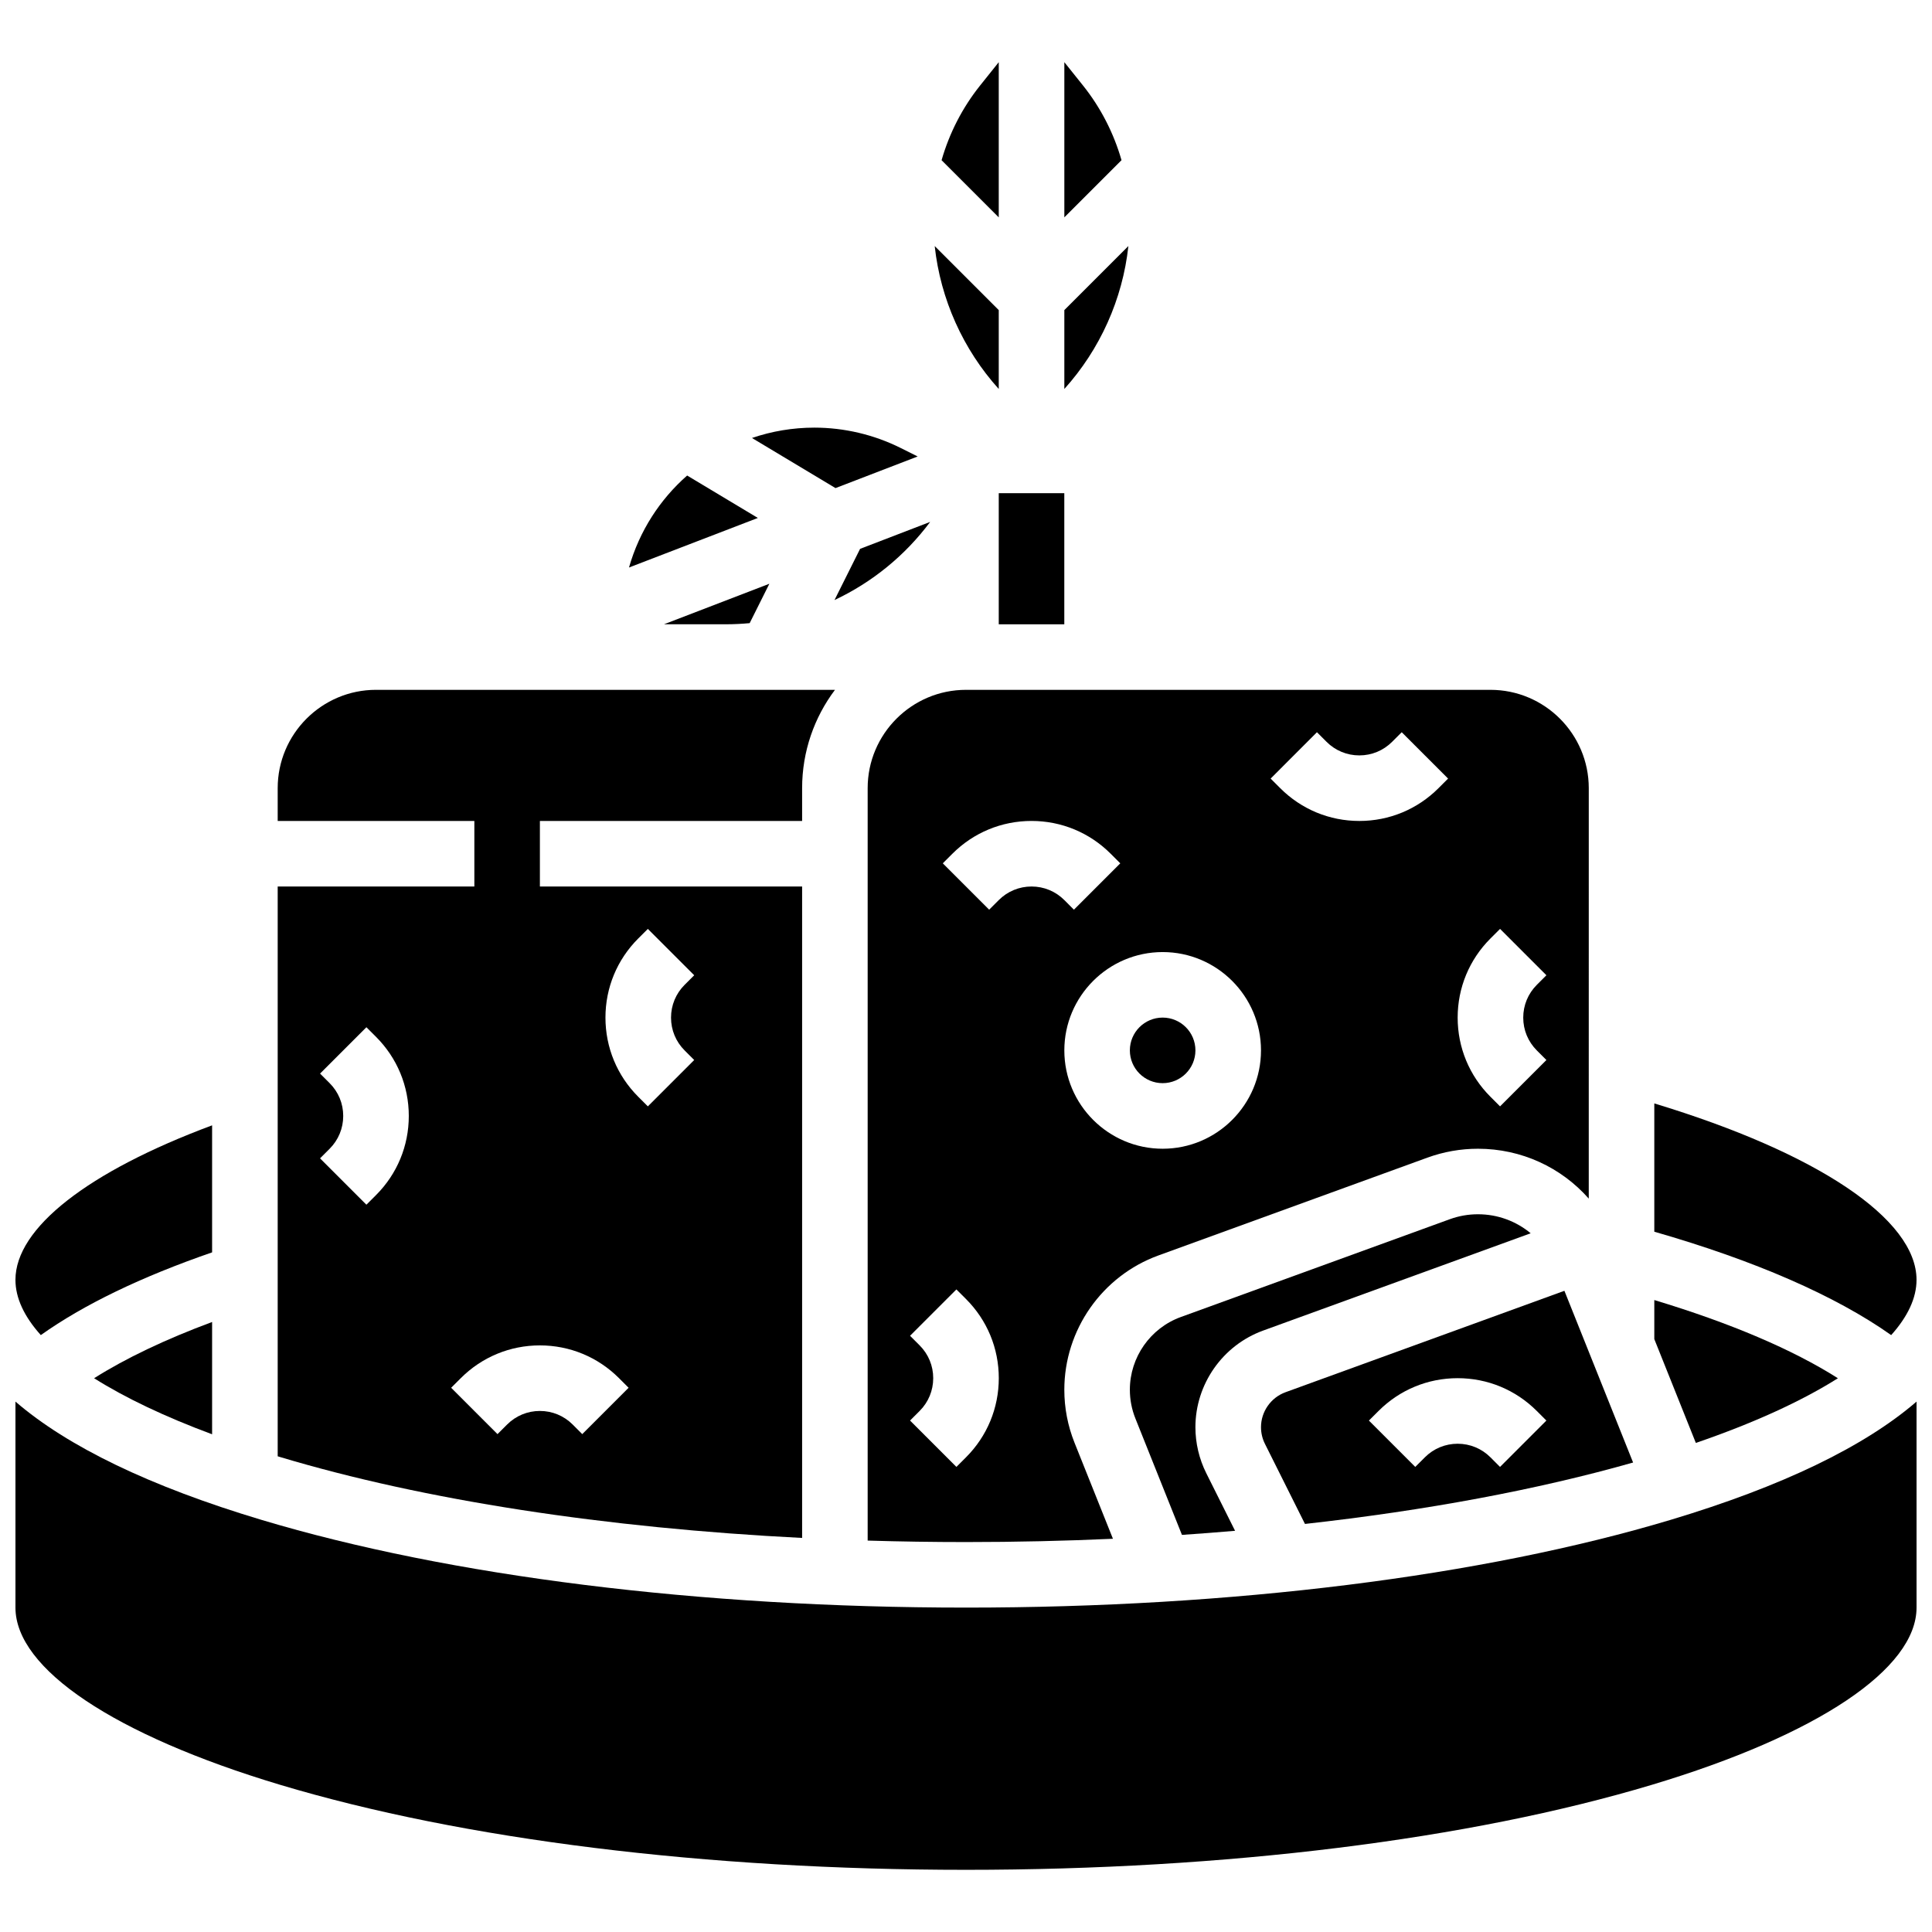 <?xml version="1.0" encoding="UTF-8"?>
<!-- Uploaded to: SVG Repo, www.svgrepo.com, Generator: SVG Repo Mixer Tools -->
<svg width="800px" height="800px" version="1.1" viewBox="144 144 512 512" xmlns="http://www.w3.org/2000/svg">
 <defs>
  <clipPath id="c">
   <path d="m582 436h69.902v62h-69.902z"/>
  </clipPath>
  <clipPath id="b">
   <path d="m148.09 442h52.906v56h-52.906z"/>
  </clipPath>
  <clipPath id="a">
   <path d="m148.09 515h503.81v125h-503.81z"/>
  </clipPath>
 </defs>
 <path d="m408.68 274.7h17.371v34.746h-17.371z"/>
 <path d="m408.68 226.18-16.973-16.973c1.527 14.09 7.523 27.402 16.973 37.875z"/>
 <path d="m431.01 166.66-4.949-6.184v41.129l15.152-15.152c-2.059-7.164-5.508-13.922-10.203-19.793z"/>
 <path d="m408.68 160.48-4.949 6.188c-4.695 5.871-8.145 12.625-10.203 19.789l15.152 15.152z"/>
 <path d="m373.94 352.87v199.4c8.602 0.258 17.297 0.391 26.059 0.391 13.164 0 26.168-0.297 38.941-0.871l-10.172-25.43c-1.797-4.492-2.711-9.223-2.711-14.062 0-15.863 10.016-30.168 24.926-35.586l71.285-25.922c4.312-1.566 8.82-2.363 13.406-2.363 11.516 0 22.074 4.949 29.363 13.215l0.004-108.77c0-14.367-11.691-26.059-26.059-26.059h-138.98c-14.371 0-26.062 11.691-26.062 26.059zm26.062 177.33-2.547 2.543-12.285-12.285 2.543-2.543c2.32-2.32 3.598-5.406 3.598-8.688s-1.277-6.367-3.598-8.688l-2.543-2.543 12.285-12.285 2.547 2.543c5.602 5.602 8.688 13.051 8.688 20.973-0.004 7.922-3.086 15.371-8.688 20.973zm138.98-137.49 2.547-2.543 12.285 12.285-2.543 2.543c-2.32 2.32-3.598 5.406-3.598 8.688s1.277 6.367 3.598 8.688l2.543 2.543-12.285 12.285-2.547-2.547c-5.602-5.602-8.688-13.051-8.688-20.973s3.086-15.367 8.688-20.969zm-45.977-54.664 2.543 2.543c2.32 2.32 5.406 3.598 8.688 3.598s6.367-1.277 8.688-3.598l2.547-2.543 12.285 12.285-2.543 2.543c-5.602 5.602-13.051 8.688-20.969 8.688-7.922 0-15.367-3.086-20.969-8.688l-2.543-2.543zm-14.828 84.32c0 14.367-11.691 26.059-26.059 26.059-14.371 0-26.059-11.691-26.059-26.059 0-14.367 11.691-26.059 26.059-26.059 14.367 0 26.059 11.691 26.059 26.059zm-39.836-52.117 2.543 2.543-12.285 12.285-2.539-2.547c-2.32-2.32-5.406-3.598-8.688-3.598s-6.367 1.277-8.688 3.598l-2.547 2.543-12.285-12.285 2.543-2.543c5.602-5.602 13.051-8.688 20.969-8.688 7.93 0.004 15.375 3.09 20.977 8.691z"/>
 <path d="m426.06 226.18v20.902c9.449-10.477 15.449-23.785 16.973-37.875z"/>
 <path d="m460.8 422.36c0 4.797-3.891 8.688-8.688 8.688-4.797 0-8.688-3.891-8.688-8.688s3.891-8.688 8.688-8.688c4.797 0 8.688 3.891 8.688 8.688"/>
 <g clip-path="url(#c)">
  <path d="m651.9 483.17c0-16.125-26.336-33.668-69.492-46.75v33.996c26.68 7.656 48.105 17.02 62.773 27.402 4.394-4.902 6.719-9.832 6.719-14.648z"/>
 </g>
 <path d="m631.06 509.25c-11.938-7.586-28.426-14.617-48.652-20.723v10.344l11.008 27.52c15.344-5.266 28.047-11.082 37.645-17.141z"/>
 <path d="m478.73 496.62 70.914-25.789c-3.832-3.191-8.723-5.039-13.973-5.039-2.555 0-5.066 0.441-7.469 1.316l-71.285 25.922c-8.07 2.934-13.492 10.672-13.492 19.262 0 2.617 0.492 5.18 1.465 7.613l12.34 30.855c4.734-0.32 9.426-0.684 14.078-1.082l-7.637-15.273c-1.883-3.762-2.875-7.977-2.875-12.18 0.008-11.418 7.211-21.703 17.934-25.605z"/>
 <path d="m489.83 547.86c32.047-3.566 61.57-9.055 86.957-16.277l-18.203-45.508-73.914 26.879c-3.883 1.414-6.492 5.137-6.492 9.27 0 1.523 0.359 3.051 1.043 4.41zm19.496-29.941c5.602-5.602 13.051-8.688 20.969-8.688 7.922 0 15.367 3.086 20.969 8.688l2.543 2.543-12.285 12.285-2.539-2.543c-2.32-2.32-5.406-3.598-8.688-3.598s-6.367 1.277-8.688 3.598l-2.547 2.543-12.285-12.285z"/>
 <path d="m336.38 309.44c2.117 0 4.211-0.109 6.289-0.301l5.219-10.438-27.922 10.738z"/>
 <path d="m200.21 494.34c-12.418 4.617-22.973 9.652-31.27 14.906 8.238 5.195 18.762 10.211 31.27 14.855z"/>
 <path d="m356.57 551.57v-172.64h-69.492v-17.371h69.492v-8.688c0-9.77 3.246-18.797 8.711-26.059h-121.63c-14.367 0-26.059 11.691-26.059 26.059v8.688h52.117v17.371h-52.117v151c0.215 0.066 0.426 0.133 0.645 0.199 38.074 11.422 86.113 18.805 138.34 21.441zm-43.43-158.86 2.547-2.543 12.285 12.285-2.543 2.543c-2.32 2.32-3.598 5.406-3.598 8.688s1.277 6.367 3.598 8.688l2.543 2.543-12.285 12.285-2.547-2.547c-5.602-5.602-8.688-13.051-8.688-20.973s3.082-15.367 8.688-20.969zm-47.031 116.52c5.602-5.602 13.051-8.688 20.969-8.688 7.922 0 15.367 3.086 20.969 8.688l2.543 2.543-12.285 12.285-2.539-2.543c-2.32-2.32-5.406-3.598-8.688-3.598s-6.367 1.277-8.688 3.598l-2.547 2.543-12.285-12.285zm-34.746-78.176-2.543-2.543 12.285-12.285 2.543 2.543c5.602 5.602 8.688 13.051 8.688 20.973s-3.086 15.371-8.688 20.973l-2.547 2.543-12.285-12.285 2.543-2.543c2.32-2.32 3.598-5.406 3.598-8.688 0.004-3.285-1.273-6.367-3.594-8.688z"/>
 <g clip-path="url(#b)">
  <path d="m200.21 475.89v-33.664c-32.863 12.234-52.117 27.207-52.117 40.941 0 4.816 2.324 9.75 6.723 14.648 11.336-8.062 26.551-15.414 45.395-21.926z"/>
 </g>
 <path d="m365.15 303.02c9.984-4.699 18.715-11.797 25.355-20.711l-18.574 7.144z"/>
 <g clip-path="url(#a)">
  <path d="m400 570.03c-70.43 0-136.75-8.262-186.76-23.266-29.477-8.84-51.348-19.418-65.145-31.328v54.594c0 16.23 26.219 33.785 70.137 46.961 48.43 14.531 112.98 22.531 181.77 22.531s133.34-8 181.77-22.531c43.914-13.176 70.133-30.73 70.133-46.961v-54.594c-13.797 11.914-35.668 22.488-65.145 31.332-50.004 15-116.33 23.262-186.76 23.262z"/>
 </g>
 <path d="m326.1 270.02c-7.199 6.32-12.645 14.684-15.41 24.375l34.148-13.133z"/>
 <path d="m387.19 264.97-4.504-2.25c-7.059-3.531-14.965-5.394-22.859-5.394-5.762 0-11.332 0.961-16.547 2.742l22.137 13.281z"/>
</svg>